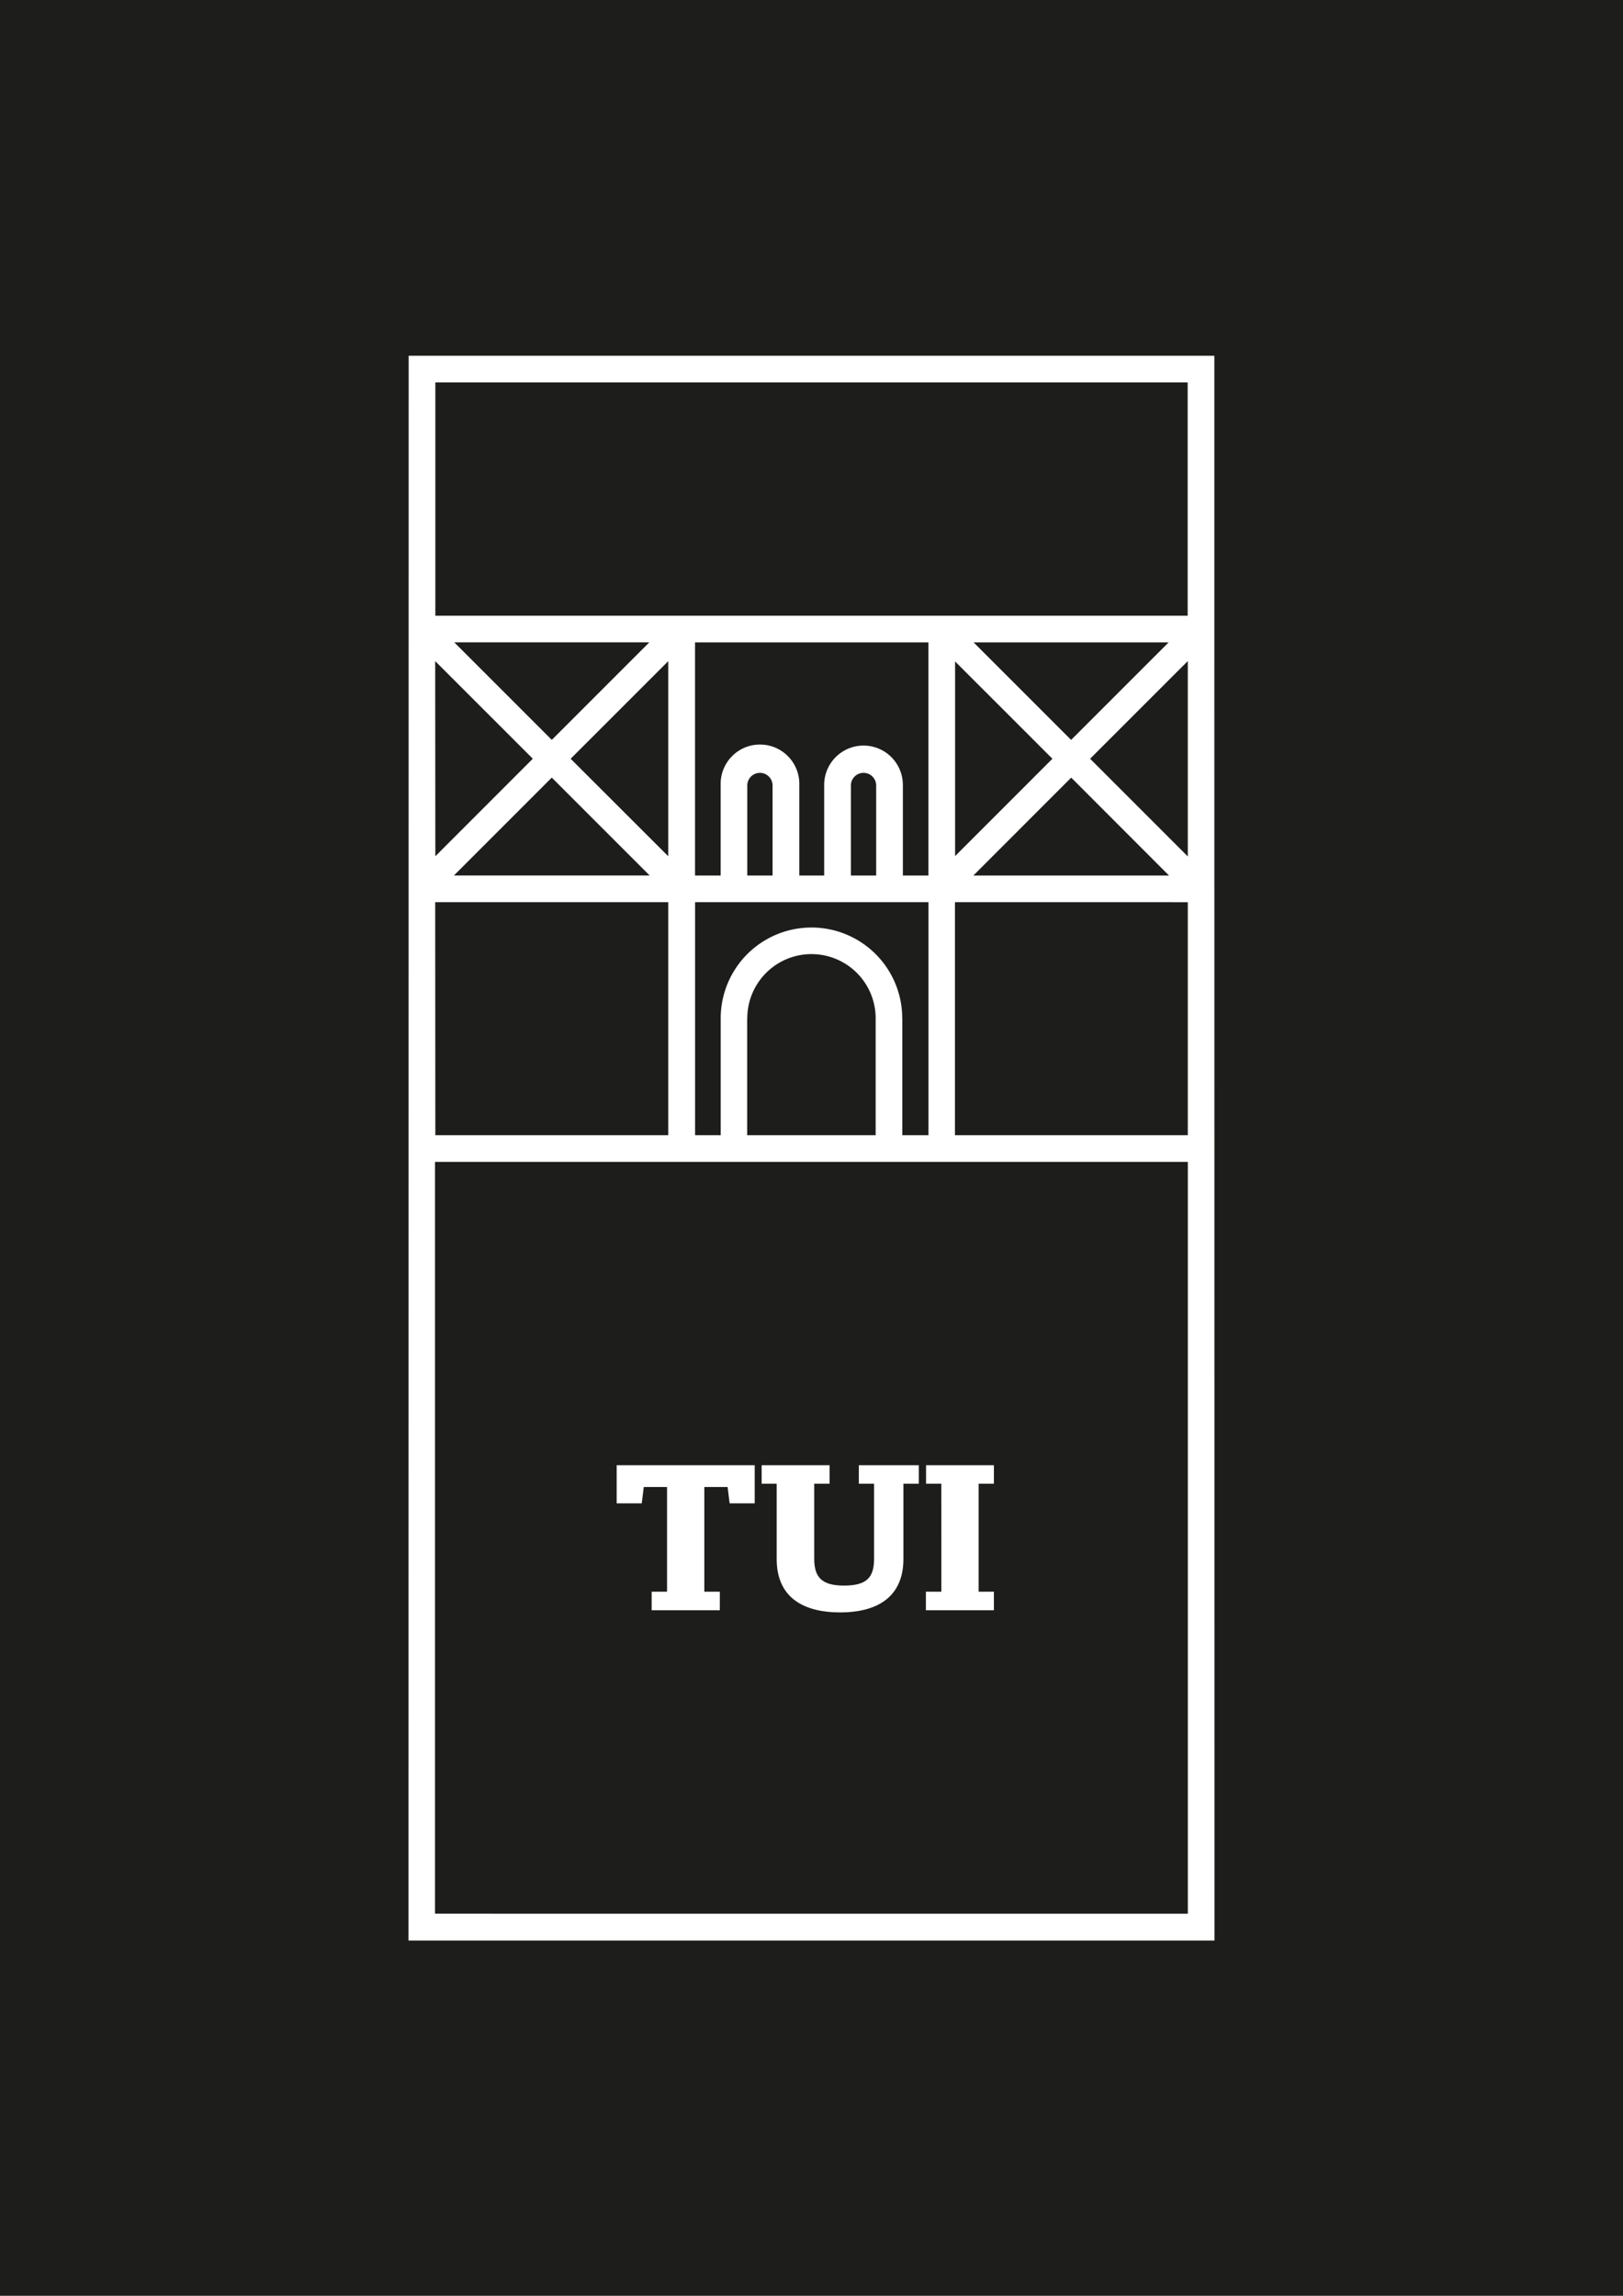 <?xml version="1.0" encoding="UTF-8"?> <svg xmlns="http://www.w3.org/2000/svg" id="Capa_1" data-name="Capa 1" viewBox="0 0 595.28 841.89"><defs><style>.cls-1{fill:#1d1d1b;}.cls-2{fill:#fff;}</style></defs><rect class="cls-1" width="595.28" height="841.89"></rect><path class="cls-2" d="M445.39,235.57V130.46H149.89v.14l-.06,581H445.44ZM159.67,140.24H435.61v85.55H159.67ZM357.1,235.57h71.53l-35.77,35.76Zm71.67,85.5H357l35.9-35.91ZM386,278.24l-35.69,35.69V242.56Zm49.66,52.6V416.3H350.26V330.84Zm-35.83-52.6,35.83-35.82v71.65Zm-68.91,95.18a33.29,33.29,0,0,0-66.58,0h0V416.3h-9.4V330.84h85.6V416.3h-9.6V373.42Zm-56.83,0a23.54,23.54,0,0,1,47.08,0h0V416.3H274.05V373.42Zm0-52.35V287.84h0a4.64,4.64,0,0,1,9.27,0h0v33.23Zm38,0V287.84h0a4.64,4.64,0,0,1,9.27,0h0v33.23Zm19.06,0V287.84h0a14.43,14.43,0,1,0-28.86,0h0v33.23h-9.12V287.84h0a14.43,14.43,0,1,0-28.85,0h0v33.23h-9.4v-85.5h85.6v85.5ZM209.3,278.24l35.8-35.79V314ZM245.1,321v.06H245Zm-6.81.06H166.48l35.9-35.91Zm-71.67-85.5h71.52l-35.76,35.76Zm-7,6.88,35.8,35.79L159.67,314Zm0,88.39H245.1V416.3H159.67Zm-.06,370.94V426.08H435.67v275.7Z"></path><polygon class="cls-2" points="226.18 551.3 235.38 551.3 236.12 545.3 244.66 545.3 244.66 583.05 244.66 583.69 239.01 583.69 239.01 590.49 264.01 590.49 264.01 583.69 258.33 583.69 258.33 583.05 258.33 545.3 266.87 545.3 267.61 551.3 276.81 551.3 276.81 537.3 226.18 537.3 226.18 551.3"></polygon><path class="cls-2" d="M308.15,591.28c15,0,23.2-6.79,23.2-19.51V544.1H337v-6.8H315v6.8h5.59v27.51c0,6.8-2.64,9.84-11,9.84-8.15,0-10.95-3-10.95-9.84V544.1h5.63v-6.8H279.36v6.8h5.51v27.67C284.88,584.49,293,591.28,308.15,591.28Z"></path><polygon class="cls-2" points="339.66 544.1 345.25 544.1 345.26 583.05 345.25 583.69 339.6 583.69 339.6 590.49 364.54 590.49 364.54 583.69 358.94 583.69 358.94 583.05 358.94 544.1 364.54 544.1 364.54 537.3 339.66 537.3 339.66 544.1"></polygon></svg> 